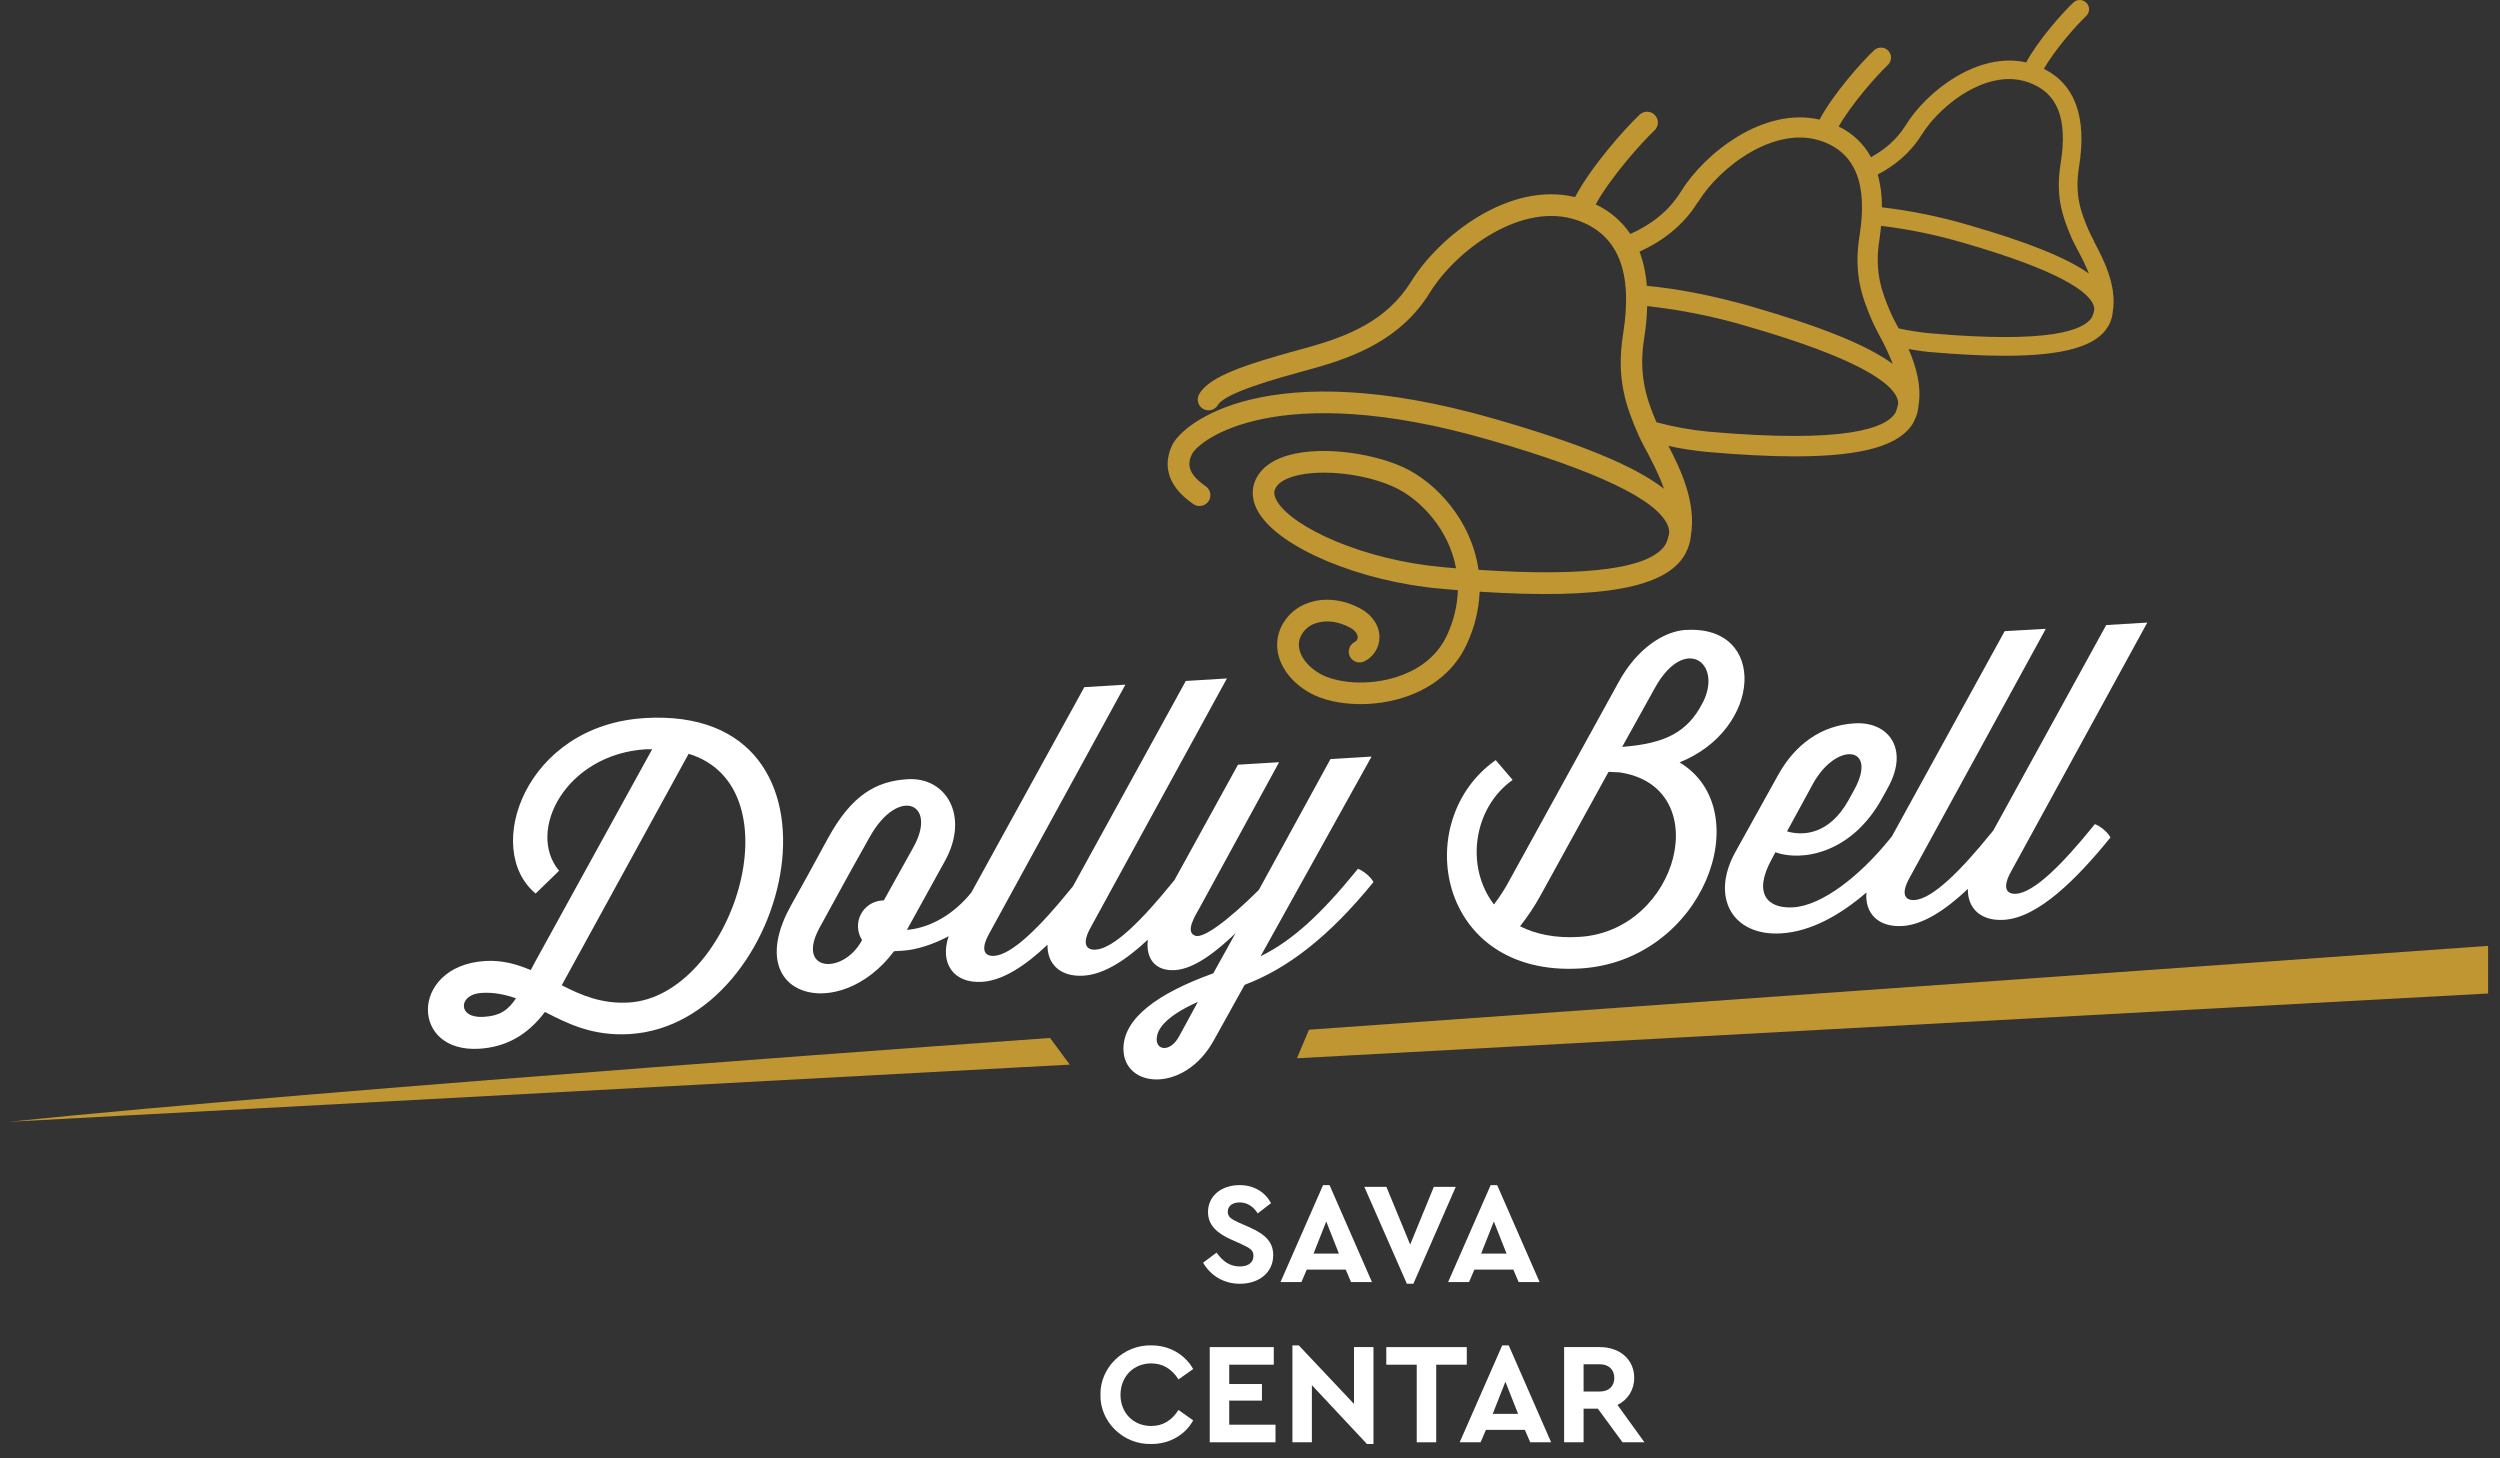 <svg width="156" height="91" viewBox="0 0 156 91" fill="none" xmlns="http://www.w3.org/2000/svg">
<rect x="0" y="0" width="156" height="91" fill="#333333" stroke="none"/>
<path d="M65.523 64.768L66.755 66.433L0.566 69.999C20.18 67.978 65.523 64.768 65.523 64.768ZM81.683 64.253L80.929 66.036L155.258 61.994V59.022L81.683 64.253Z" fill="#BF9631"/>
<path d="M40.213 44.81C32.769 45.263 30.095 52.998 33.424 55.756L34.888 54.336C32.819 51.87 35.294 47.058 40.325 46.752C40.448 46.744 40.571 46.762 40.695 46.752L33.388 60.025L33.12 60.533C32.25 60.167 31.338 59.902 30.278 59.966C27.861 60.112 26.691 61.639 26.701 63.02C26.713 64.352 27.784 65.57 29.905 65.441C31.483 65.345 32.859 64.669 34.005 63.145C35.418 63.873 36.979 64.666 39.297 64.525C49.481 63.907 54.022 43.971 40.212 44.807M30.185 63.453C29.346 63.504 28.949 63.158 28.945 62.764C28.945 62.394 29.309 62.002 30.048 61.957C30.837 61.908 31.529 62.064 32.197 62.294C31.735 62.989 31.245 63.389 30.185 63.452M39.232 62.558C37.58 62.654 36.292 62.12 35.053 61.479L42.971 47.036C49.848 49.135 45.667 62.168 39.232 62.559M84.73 54.22L84.559 54.428C82.459 56.997 80.673 58.685 78.661 59.67L85.585 47.211L83.021 47.367L78.551 55.532C76.594 57.477 75.07 58.581 74.579 58.389C73.935 58.156 74.569 57.157 74.885 56.594L79.816 47.562L77.251 47.717L73.287 54.915L73.117 55.122C71.286 57.38 69.501 59.191 68.366 59.259C67.799 59.294 67.475 58.919 68.058 57.872L76.559 42.335L73.994 42.492L66.954 55.301L66.783 55.509C64.952 57.767 63.166 59.578 62.032 59.646C61.465 59.681 61.141 59.306 61.724 58.259L70.225 42.722L67.661 42.879L60.617 55.682L60.446 55.891C59.298 57.218 57.873 57.922 56.591 58.024L58.972 53.711C60.502 50.928 59.05 48.475 56.633 48.622C54.661 48.742 53.138 49.624 51.681 52.278L50.442 54.549L49.349 56.515C46.167 62.259 52.374 63.93 55.788 59.356L56.355 59.321C57.156 59.273 58.193 58.951 59.194 58.422C58.64 60.073 59.461 61.377 61.282 61.267C62.578 61.188 63.99 60.254 65.364 58.951C65.336 60.141 66.151 60.977 67.619 60.881C68.89 60.803 70.27 59.904 71.624 58.637C71.483 59.875 72.136 60.606 73.316 60.535C74.548 60.46 75.945 59.34 77.095 58.234L75.71 60.735C72.242 61.982 70.085 63.544 70.103 65.463C70.124 67.929 73.901 68.218 75.723 64.949L77.667 61.452C80.323 60.451 82.921 58.468 85.704 55.042C85.528 54.708 85.081 54.34 84.737 54.213M55.152 56.183L55.029 56.191C54.751 56.211 54.483 56.303 54.251 56.457C54.019 56.612 53.832 56.824 53.707 57.073C53.582 57.322 53.524 57.599 53.539 57.877C53.554 58.155 53.641 58.424 53.791 58.658L53.767 58.709C52.577 60.854 49.639 60.639 51.145 57.881L53.063 54.385L54.279 52.215C56.053 49.048 58.533 50.106 56.998 52.863L55.152 56.183ZM73.581 64.66C73.047 65.654 72.182 65.559 72.177 64.869C72.171 64.203 72.781 63.401 74.747 62.517L73.581 64.66ZM105.214 39.303C103.808 39.388 102.14 40.477 100.999 42.569L94.197 54.921C93.916 55.452 93.59 55.959 93.223 56.436C91.427 54.102 91.913 50.422 94.389 48.667L93.332 47.431C87.985 51.185 89.649 60.977 98.625 60.432C106.294 59.966 109.765 50.553 104.805 47.573C109.968 45.508 110.306 38.999 105.202 39.31M98.558 58.462C97.03 58.559 95.818 58.283 94.852 57.799C95.324 57.2 95.748 56.564 96.118 55.896L100.372 48.164L101.063 48.196C107.091 49.087 104.775 58.085 98.561 58.462M106.256 43.834C105.289 45.744 103.839 46.399 101.222 46.607L103.263 42.931C105.109 39.587 107.517 41.34 106.26 43.834M130.72 51.426L130.549 51.635C128.718 53.892 126.933 55.702 125.798 55.772C125.231 55.806 124.907 55.431 125.49 54.384L133.991 38.848L131.427 39.004L124.386 51.817L124.215 52.026C122.385 54.283 120.599 56.093 119.464 56.163C118.897 56.197 118.574 55.822 119.157 54.775L127.658 39.239L125.093 39.384L118.049 52.199L117.877 52.406C116.047 54.664 113.694 56.509 111.894 56.618C110.316 56.715 109.37 55.784 110.54 53.642L110.783 53.183C112.441 53.773 115.545 53.264 117.439 49.818L117.804 49.155C119.164 46.704 117.818 45.005 115.721 45.137C113.651 45.262 112.007 46.447 110.939 48.388L108.29 53.161C106.712 55.996 108.114 58.427 111.147 58.242C113.002 58.13 114.838 57.096 116.465 55.69C116.357 56.966 117.179 57.876 118.713 57.783C120.009 57.704 121.42 56.771 122.795 55.467C122.768 56.657 123.583 57.493 125.05 57.397C127.172 57.269 129.594 54.851 131.692 52.257C131.516 51.922 131.069 51.555 130.726 51.427M113.137 48.894C114.594 46.265 117.212 46.525 115.706 49.28L115.341 49.943C114.127 52.114 112.474 52.163 111.51 51.878L113.137 48.894Z" fill="white"/>
<path d="M130.665 15.033C130.537 14.795 130.428 14.588 130.363 14.441C129.833 13.226 129.45 12.158 129.733 10.406C130.229 7.318 129.488 5.269 127.537 4.295C128.206 3.129 129.512 1.628 130.176 1C130.287 0.895 130.352 0.749 130.357 0.595C130.361 0.442 130.304 0.293 130.198 0.181C130.092 0.069 129.946 0.004 129.792 0C129.638 -0.004 129.489 0.053 129.377 0.159C128.655 0.842 127.171 2.529 126.433 3.894C123.387 3.205 120.199 5.737 118.927 7.798C118.355 8.722 117.594 9.342 116.751 9.808C116.298 8.974 115.592 8.304 114.734 7.895C115.502 6.544 117.031 4.783 117.804 4.052C117.864 3.995 117.912 3.927 117.946 3.852C117.979 3.776 117.998 3.695 118 3.613C118.002 3.53 117.988 3.448 117.959 3.371C117.929 3.295 117.885 3.224 117.828 3.164C117.771 3.104 117.703 3.056 117.627 3.023C117.552 2.989 117.471 2.971 117.388 2.969C117.306 2.967 117.223 2.981 117.146 3.01C117.069 3.04 116.999 3.084 116.939 3.141C116.102 3.931 114.381 5.89 113.538 7.464C110.039 6.651 106.365 9.566 104.9 11.938C104.094 13.243 102.966 14.043 101.733 14.601C101.194 13.8 100.446 13.162 99.571 12.753C100.497 11.08 102.375 8.952 103.258 8.121C103.381 7.996 103.451 7.829 103.453 7.654C103.455 7.478 103.388 7.309 103.268 7.182C103.147 7.055 102.982 6.98 102.806 6.972C102.631 6.964 102.46 7.025 102.328 7.141C101.33 8.083 99.268 10.431 98.284 12.299C94.148 11.3 89.793 14.754 88.059 17.563C86.541 20.02 84.085 20.986 81.657 21.666L81.016 21.842C77.923 22.696 75.497 23.44 74.829 24.588C74.738 24.743 74.713 24.927 74.759 25.1C74.804 25.274 74.917 25.422 75.072 25.512C75.228 25.603 75.412 25.628 75.586 25.582C75.76 25.537 75.908 25.424 75.999 25.269C76.445 24.506 79.654 23.622 81.379 23.146L82.024 22.968C84.588 22.252 87.448 21.134 89.214 18.272C90.858 15.604 94.978 12.545 98.423 13.744C100.972 14.631 101.904 16.951 101.283 20.835C100.836 23.618 101.456 25.35 102.25 27.169C102.361 27.424 102.524 27.73 102.713 28.084C103.06 28.737 103.512 29.587 103.831 30.497C101.994 29.066 98.576 27.668 93.257 26.137C79.067 22.052 73.774 26.408 73.133 27.798C72.695 28.749 72.57 30.155 74.467 31.457C74.54 31.507 74.623 31.543 74.71 31.561C74.797 31.58 74.887 31.581 74.975 31.565C75.062 31.549 75.145 31.515 75.22 31.467C75.295 31.419 75.359 31.356 75.41 31.283C75.46 31.21 75.496 31.127 75.514 31.041C75.533 30.954 75.534 30.864 75.518 30.777C75.502 30.689 75.469 30.606 75.42 30.531C75.372 30.457 75.309 30.392 75.236 30.342C74.041 29.523 74.125 28.882 74.366 28.363C74.784 27.455 79.683 23.634 92.884 27.436C99.631 29.379 103.392 31.175 104.064 32.777C104.128 32.926 104.161 33.088 104.16 33.251C104.117 33.482 104.049 33.709 103.957 33.926C103.087 35.462 99.157 36.011 92.259 35.557C91.825 32.478 89.609 30.091 87.552 29.15C85.522 28.223 82.041 27.735 79.933 28.564C79.122 28.884 78.58 29.369 78.317 30.011C78.137 30.449 78.033 31.151 78.553 32.003C79.906 34.218 84.897 36.297 89.918 36.737C90.276 36.769 90.628 36.798 90.972 36.825C90.939 37.787 90.713 38.733 90.307 39.606C89.598 41.171 88.217 41.898 87.185 42.233C85.311 42.84 83.348 42.598 82.377 42.046C81.322 41.444 80.818 40.495 81.152 39.736C81.242 39.535 81.374 39.355 81.54 39.209C81.705 39.062 81.9 38.953 82.111 38.887C82.748 38.671 83.528 38.773 84.253 39.168C84.6 39.361 84.724 39.61 84.724 39.769C84.722 39.834 84.701 39.897 84.664 39.95C84.627 40.003 84.575 40.044 84.515 40.068C84.358 40.154 84.24 40.299 84.189 40.471C84.138 40.643 84.158 40.828 84.244 40.986C84.33 41.143 84.475 41.26 84.647 41.311C84.82 41.362 85.005 41.342 85.163 41.256C85.437 41.115 85.667 40.902 85.829 40.64C85.99 40.378 86.076 40.077 86.079 39.769C86.079 39.051 85.64 38.383 84.903 37.981C83.845 37.402 82.669 37.269 81.674 37.608C81.285 37.734 80.928 37.94 80.624 38.213C80.32 38.486 80.078 38.82 79.911 39.192C79.289 40.608 80.026 42.264 81.706 43.22C82.537 43.694 83.685 43.937 84.896 43.937C85.815 43.938 86.728 43.798 87.603 43.519C89.458 42.919 90.82 41.759 91.542 40.164C92.015 39.145 92.283 38.043 92.33 36.922C99.974 37.413 103.964 36.676 105.142 34.596C105.144 34.592 105.146 34.588 105.148 34.583C105.154 34.574 105.161 34.564 105.167 34.553C105.173 34.543 105.181 34.523 105.189 34.507V34.501C105.372 34.161 105.483 33.786 105.513 33.401C105.857 31.35 104.867 29.271 104.108 27.827C104.9 27.998 105.702 28.123 106.509 28.199C108.614 28.384 110.441 28.478 112.009 28.478C116.25 28.478 118.59 27.791 119.397 26.364V26.36C119.404 26.349 119.411 26.338 119.417 26.328L119.436 26.287C119.436 26.287 119.436 26.287 119.436 26.279C119.436 26.272 119.436 26.279 119.436 26.275C119.593 25.983 119.688 25.661 119.714 25.331C119.921 24.088 119.553 22.838 119.093 21.778C119.508 21.844 119.921 21.922 120.341 21.959C122.164 22.119 123.748 22.2 125.107 22.2C128.792 22.2 130.83 21.603 131.546 20.367C131.552 20.357 131.558 20.347 131.564 20.337C131.564 20.331 131.572 20.326 131.576 20.32C131.579 20.313 131.587 20.294 131.594 20.28C131.731 20.023 131.814 19.741 131.838 19.45C132.114 17.792 131.222 16.115 130.655 15.051M90.029 35.387C85.081 34.953 80.694 32.922 79.701 31.297C79.429 30.849 79.53 30.602 79.563 30.524C79.679 30.241 79.969 30.007 80.423 29.828C80.998 29.601 81.769 29.493 82.615 29.493C84.06 29.493 85.72 29.808 86.98 30.385C88.632 31.141 90.408 33.02 90.858 35.461C90.586 35.439 90.309 35.415 90.029 35.391M119.915 8.407C120.543 7.39 121.63 6.358 122.753 5.713C123.696 5.173 125.12 4.633 126.55 5.13C128.394 5.772 129.04 7.391 128.58 10.223C128.25 12.28 128.708 13.56 129.293 14.903C129.376 15.096 129.496 15.317 129.634 15.579C129.901 16.062 130.14 16.56 130.349 17.071C128.944 16.075 126.502 15.097 122.818 14.037C121.057 13.518 119.255 13.15 117.432 12.937C117.44 12.245 117.353 11.556 117.173 10.888C118.214 10.339 119.187 9.578 119.91 8.408M105.965 12.598C107.345 10.365 110.787 7.804 113.661 8.804C115.78 9.541 116.555 11.476 116.034 14.719C115.655 17.08 116.18 18.549 116.853 20.092C116.949 20.308 117.085 20.568 117.239 20.864C117.569 21.46 117.86 22.076 118.11 22.71C116.514 21.538 113.672 20.394 109.334 19.139C106.82 18.415 104.649 18.018 102.759 17.834C102.711 17.106 102.559 16.39 102.308 15.705C103.695 15.065 105.015 14.124 105.957 12.591M118.281 25.743C117.721 26.708 115.23 27.692 106.601 26.936C105.507 26.831 104.422 26.635 103.361 26.349C102.693 24.779 102.237 23.332 102.606 21.041C102.707 20.399 102.767 19.75 102.784 19.1C104.884 19.331 106.958 19.749 108.984 20.348C116.042 22.381 117.986 23.9 118.372 24.817C118.421 24.932 118.447 25.056 118.448 25.182C118.413 25.375 118.356 25.564 118.281 25.745M130.545 19.782C130.061 20.613 127.91 21.453 120.447 20.798C119.784 20.735 119.125 20.633 118.474 20.492L118.36 20.276C118.213 20 118.086 19.761 118.011 19.589C117.398 18.183 116.955 16.946 117.281 14.917C117.327 14.627 117.349 14.365 117.378 14.093C119.112 14.303 120.826 14.656 122.502 15.149C128.615 16.909 130.293 18.218 130.623 19.009C130.664 19.104 130.686 19.205 130.687 19.308C130.657 19.472 130.609 19.632 130.545 19.785" fill="#BF9631"/>
<path d="M75.074 78.793L75.911 78.163C76.298 78.694 76.721 79.027 77.369 79.027C77.9 79.027 78.215 78.775 78.215 78.37C78.215 78.019 78.026 77.893 77.459 77.632L76.82 77.344C75.911 76.939 75.38 76.426 75.38 75.634C75.38 74.617 76.226 73.951 77.351 73.951C78.26 73.951 78.944 74.392 79.313 75.076L78.485 75.715C78.179 75.256 77.801 75.031 77.351 75.031C76.928 75.031 76.613 75.238 76.613 75.607C76.613 75.922 76.802 76.066 77.306 76.291L77.981 76.588C78.98 77.029 79.448 77.524 79.448 78.325C79.448 79.414 78.557 80.107 77.369 80.107C76.361 80.107 75.533 79.594 75.074 78.793Z" fill="white"/>
<path d="M84.305 79.999L83.972 79.225H81.542L81.209 79.999H79.904L82.559 73.951H82.964L85.61 79.999H84.305ZM83.549 78.226L82.757 76.219L81.965 78.226H83.549Z" fill="white"/>
<path d="M89.472 74.059H90.84L88.194 80.107H87.789L85.134 74.059H86.511L87.996 77.659L89.472 74.059Z" fill="white"/>
<path d="M94.764 79.999L94.431 79.225H92.001L91.668 79.999H90.363L93.018 73.951H93.423L96.069 79.999H94.764ZM94.008 78.226L93.216 76.219L92.424 78.226H94.008Z" fill="white"/>
<path d="M68.668 87.029C68.641 85.328 70.108 83.915 71.836 83.951C72.961 83.951 73.924 84.5 74.455 85.427L73.537 86.075C73.114 85.409 72.547 85.076 71.836 85.076C70.729 85.076 69.919 85.904 69.919 87.038C69.919 88.172 70.729 88.982 71.836 88.982C72.547 88.982 73.114 88.649 73.537 87.983L74.455 88.631C73.942 89.558 72.97 90.107 71.827 90.107C70.09 90.143 68.632 88.73 68.668 87.029Z" fill="white"/>
<path d="M75.488 89.999V84.059H79.484V85.157H76.703V86.363H78.746V87.398H76.703V88.901H79.592V89.999H75.488Z" fill="white"/>
<path d="M84.49 84.059H85.705V90.107H85.3L81.862 86.435V89.999H80.647V83.951H81.043L84.49 87.605V84.059Z" fill="white"/>
<path d="M88.404 89.999V85.157H86.505V84.059H91.527V85.157H89.619V89.999H88.404Z" fill="white"/>
<path d="M95.485 89.999L95.152 89.225H92.722L92.389 89.999H91.084L93.739 83.951H94.144L96.79 89.999H95.485ZM94.729 88.226L93.937 86.219L93.145 88.226H94.729Z" fill="white"/>
<path d="M102.614 89.999H101.246L99.707 87.902H98.816V89.999H97.601V84.059H99.833C101.075 84.059 101.975 84.833 101.975 85.976C101.975 86.732 101.579 87.344 100.931 87.668L102.614 89.999ZM98.816 85.13V86.831H99.833C100.4 86.831 100.733 86.489 100.733 85.976C100.733 85.472 100.382 85.13 99.833 85.13H98.816Z" fill="white"/>
</svg>
